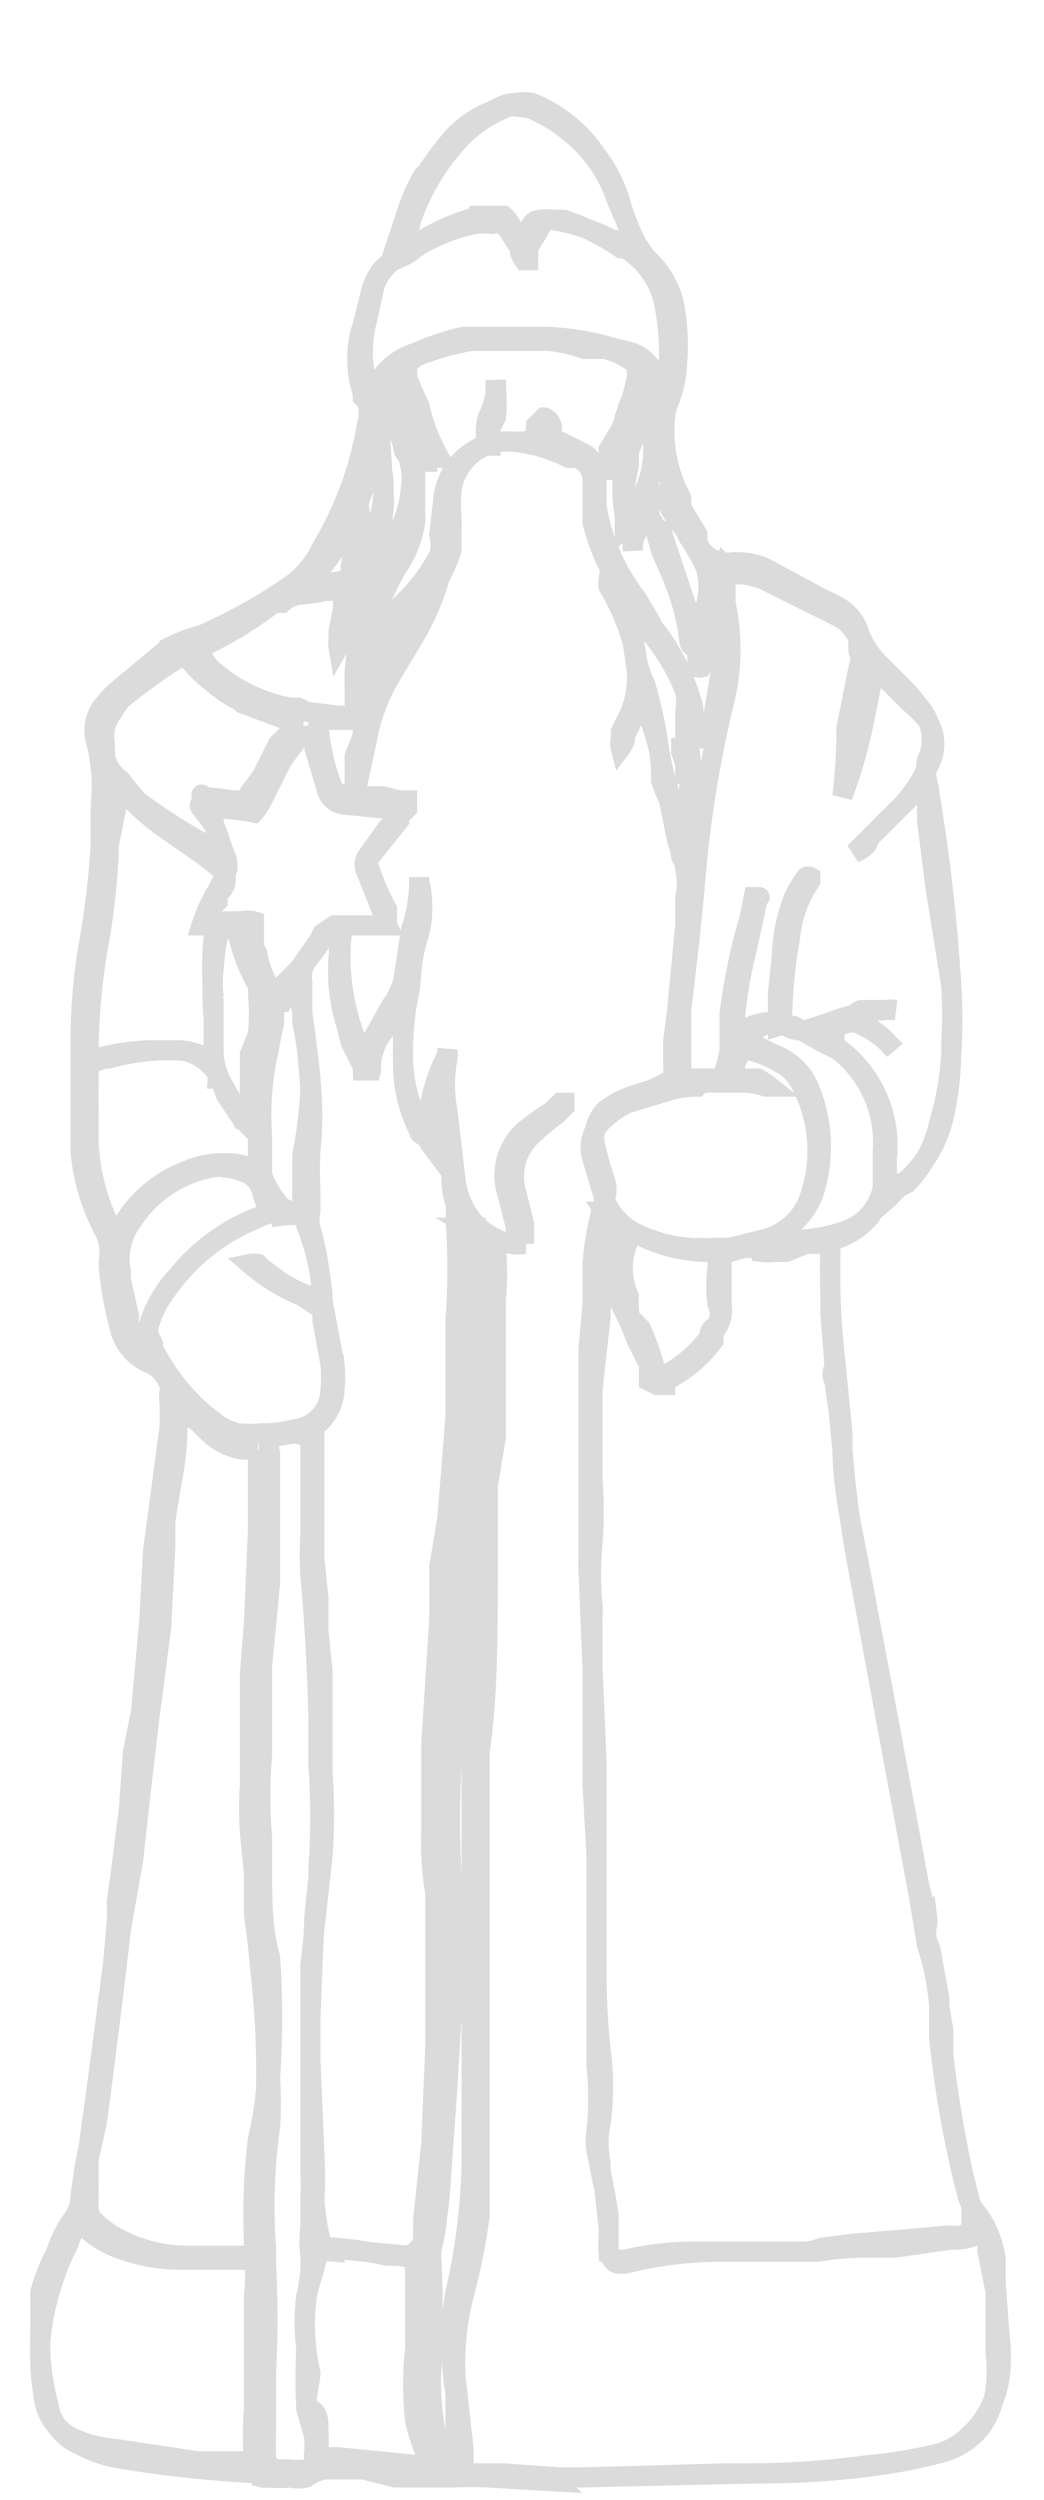 <svg data-name="Слой 1" xmlns="http://www.w3.org/2000/svg" width="34.5" height="82.6" viewBox="0 0 25.9 61.9"><path d="M13.8 61.5l-1.7-.1a7.8 7.8 0 00-.8 0H9.8h0l-.8-.2h-.9a1 1 0 00-.5.2.8.8 0 01-.4 0 2.1 2.1 0 01-.5 0 .4.4 0 01-.2 0v-.1h0a28.8 28.8 0 01-3.7-.4 3.3 3.3 0 01-.8-.3 1.3 1.3 0 01-.8-1 6.1 6.1 0 01-.2-1.8v-1a5.3 5.3 0 01.4-1 2.8 2.8 0 01.4-.8 1 1 0 00.2-.6l.1-.7.1-.5.3-2.2.3-2.3.1-1.1v-.5l.1-.7.2-1.6.1-1.4.2-1v0l.2-2.2.1-1.8.4-3a4.2 4.2 0 000-.7 2.1 2.1 0 010-.2.3.3 0 000-.2h0a1 1 0 00-.4-.5h0A1.3 1.3 0 013 33a9.6 9.6 0 01-.3-1.6 1.8 1.8 0 010-.2 1.2 1.2 0 000-.4 1.2 1.2 0 00-.1-.3 1.6 1.6 0 01-.1-.2 5 5 0 01-.5-1.8V26a14.3 14.3 0 01.2-2.6 21.8 21.8 0 00.3-2.5v-1a4.4 4.4 0 00-.1-1.5 1 1 0 01.2-1A2.3 2.3 0 013 17l1.2-1a3.8 3.8 0 01.8-.3 13 13 0 002.3-1.3 2.5 2.5 0 00.7-.9A8.6 8.6 0 009 11a5 5 0 00.1-.5v0a1 1 0 000-.6L9 9.8v-.1A2.7 2.7 0 019 8l.2-.8a1.5 1.5 0 01.3-.6.7.7 0 00.2-.2l.2-.6.2-.6a4.2 4.2 0 01.4-.9l.1-.1a8.3 8.3 0 01.6-.8 2.6 2.6 0 011-.7h0a1.4 1.4 0 00.2-.1.9.9 0 01.4-.1 1 1 0 01.4 0 3.5 3.5 0 011.6 1.3 3.5 3.5 0 01.6 1.2 5.7 5.7 0 00.4 1l.2.3a.7.7 0 00.1.1 2.2 2.2 0 01.6 1 5.3 5.3 0 01.1 1.5 3 3 0 01-.2 1 1.1 1.1 0 00-.1.4.3.3 0 010 0 3.5 3.5 0 00.4 2v.2a1 1 0 00.1.2l.3.5v.2a.8.8 0 00.8.5 1.8 1.8 0 01.8.1l.2.1 1.3.7a4.3 4.3 0 01.4.2h0a1.1 1.1 0 01.5.6 2 2 0 00.5.8l.2.2.4.4a6 6 0 01.5.6 1.2 1.2 0 01.1 1.2 1.1 1.1 0 000 .5 46 46 0 01.6 5.1 14.7 14.7 0 010 1.7 7.7 7.7 0 01-.3 1.7 3.1 3.1 0 01-.8 1.5 1.9 1.9 0 00-.2.1 3.8 3.8 0 01-.6.5.9.9 0 00-.1.2 1.9 1.9 0 01-.9.6h0-.1v0h0v.1a20.1 20.1 0 00.1 2.7l.2 2v.3c0 1 .2 1.9.4 2.9l.7 3.7.8 4.3.2.8v0a.8.8 0 010 .2.9.9 0 000 .4 1 1 0 01.1.3l.2 1.1v1a26.4 26.4 0 00.7 3.9 1.2 1.2 0 00.2.4 2.4 2.4 0 01.5 1.2v.6l.1 1.3a4.1 4.1 0 010 1 2.4 2.4 0 01-.8 1.5 1.7 1.7 0 01-.7.4 11.4 11.4 0 01-1.8.3 22 22 0 01-3.1.2H18l-3.5.1h-.8zm-1.5-30.7v0a.3.3 0 000 .1 6.7 6.7 0 010 1.3v3.4l-.2 1.2V39c0 1.5 0 3-.2 4.4v11.5a15.8 15.8 0 01-.4 2 6.8 6.8 0 00-.2 2l.2 1.8v.5a.3.3 0 010 .1v0h1l1.4.1h.5l4.4-.1h0a21 21 0 003-.2 12.2 12.2 0 001.5-.3 1.9 1.9 0 001-.6 2.1 2.1 0 00.4-1 4 4 0 000-.9v-1.5l-.2-1a1 1 0 00-.1-.5h0a1.4 1.4 0 01-.8.2l-1.4.2h-.6a7.2 7.2 0 00-1.3.1H18a9.9 9.9 0 00-2.5.3h-.1c-.1 0-.2 0-.3-.3a3 3 0 010-.4v-.5l-.1-.6-.2-1a1.5 1.5 0 010-.5 7.9 7.9 0 000-1.6v-7.5l-.2-4.8a2.3 2.3 0 010-.3.3.3 0 000-.1v-5.1l.1-1.1v-1a7.4 7.4 0 01.3-1.6.7.7 0 000-.5 7.2 7.2 0 01-.2-.7 1 1 0 01.2-1 2.2 2.2 0 01.5-.3 4.8 4.8 0 01.6-.2 4.1 4.1 0 00.6-.3h0v0a.5.5 0 010-.1 2.5 2.5 0 000-.3v-.5l.1-.8.2-2.1v-.7a1.6 1.6 0 000-.7l-.1-.8-.2-.8a8 8 0 01-.3-1.1 6.2 6.2 0 00-.4-1.3v-.3a.4.4 0 00-.1 0 .1.1 0 010-.1V17h0v.2h0a5.4 5.4 0 01-.4 1v.1a.6.6 0 01-.1.2h0a.4.4 0 010-.2v-.2l.2-.4a2.3 2.3 0 00.2-1.1l-.1-.7a5.7 5.7 0 00-.6-1.4.6.6 0 010-.2v0h0a2.7 2.7 0 01.2.3 6.1 6.1 0 01.5 1.7 2.3 2.3 0 00.2.6 10.6 10.6 0 01.4 2.1v.3a4.1 4.1 0 00.2.5l.2 1 .1.3a.4.4 0 000 .1.1.1 0 010 0l.1.2V21h0v-.5l.1-1a3.3 3.3 0 000-1h-.2a.5.5 0 010 0v.1l.1.3v.2a2.4 2.4 0 010 .3h0s0 0 0 0v-1.8a1.4 1.4 0 000-.5 5.3 5.3 0 00-.9-1.5l-.1-.2-.3-.5a5 5 0 01-1-2v-.7 0-.4a.6.6 0 00-.4-.5h0-.2a3.8 3.8 0 00-1.4-.4h0a1.4 1.4 0 00-1.5 1.2 5.5 5.5 0 000 .7 2.8 2.8 0 010 .3.3.3 0 000 .1v.4a5.7 5.7 0 01-.3.7 6.4 6.4 0 01-.6 1.4l-.6 1v0a4.8 4.8 0 00-.6 1.6l-.3 1.4h.7l.4.1h.2v.2l-.2.2v.1l-.8 1v0a6.8 6.8 0 00.5 1.2h0v.4a.1.1 0 010 0H8.5v0a5.7 5.7 0 00.4 3v.1H9a.2.2 0 000 0l.2-.2.5-.9a2 2 0 00.3-.6l.2-1.3a3.8 3.8 0 00.2-1.2.1.1 0 010 0v-.1h0v.1a2.8 2.8 0 010 1.3 4 4 0 00-.2 1 3.8 3.8 0 01-.1.7 7.8 7.8 0 00-.1 1.5 3.6 3.6 0 00.4 1.7v0a.1.1 0 00.2 0h0v0a.3.3 0 000 0 4.4 4.4 0 01.5-1.9.2.2 0 010-.1h0a1.4 1.4 0 010 .2 3.5 3.5 0 000 1.3l.2 1.7a2 2 0 00.4 1 1.7 1.7 0 001 .6h0a.1.1 0 00.1 0h0v-.4l-.2-.8A1.5 1.5 0 0113 28a7.8 7.8 0 01.7-.5l.2-.2h.1v.1h0l-.2.2a6 6 0 00-.6.5 1.4 1.4 0 00-.4 1.4l.2.8v.5h0v0a.2.2 0 010 0 .7.7 0 01-.3 0 .8.8 0 00-.3 0zm-5 4.7l-.6.1h0v0a.7.7 0 000 .4v3.2l-.2 2.1v2.2a11.8 11.8 0 000 2v.6c0 1 0 1.7.2 2.4a22.2 22.2 0 010 3 9.9 9.9 0 010 1.2 14 14 0 00-.1 3v.2a.2.2 0 010 0v.2a26.4 26.4 0 010 2.7v1.5a5 5 0 000 .5.8.8 0 000 .1c0 .2.2.3.3.3a2.5 2.5 0 00.3 0h0a1.3 1.3 0 00.4 0 .3.3 0 00.3-.4 5.3 5.3 0 000-.6c0-.2 0-.4-.2-.5s0-.6 0-.9a5.3 5.3 0 01-.1-1.8l.1-.7v-.2a.6.6 0 000-.2 2.6 2.6 0 010-.7v-.6a2.1 2.1 0 010-.2 3.1 3.1 0 000-.5v-5.2L8 46a14.7 14.7 0 000-2.1v-2.5l-.1-1v-.8l-.1-1v-2.7a1 1 0 000-.1v-.2zm4.5-5.1h0v3.4l-.2 2.8-.2 1.8v1.5l-.2 1.7v2.2a22.5 22.5 0 000 2.6V50l-.1 1.7-.2 2.8-.1.8-.1.5a1.3 1.3 0 000 .2 25.8 25.8 0 010 2.7 6.8 6.8 0 00.2 2 1.7 1.7 0 00.1.3.3.3 0 00.3.2h0v0a.4.4 0 000-.3.2.2 0 000 0v-1.6a7.4 7.4 0 010-2.5 15.4 15.4 0 00.4-3.2V39.4l.2-3.1.3-4.6a5.1 5.1 0 000-1v0l-.5-.3zM8.3 55.8a2.4 2.4 0 00-.4 0h0v0h0a.2.2 0 000 0l-.1.4-.2.7a5 5 0 000 1.3 14 14 0 000 1.5l.2.7v.4a.1.1 0 000 .1h0v0h.6l2 .2h.2v-.2a5.5 5.5 0 01-.3-.9 8 8 0 010-1.8v-1.9a1 1 0 000-.1V56v0h0a1.5 1.5 0 00-.5-.1h-.2a9 9 0 00-1.3-.2zM2 55a2 2 0 00-.3.6A6.9 6.9 0 001 58a7 7 0 00.1 1.5 1.3 1.3 0 00.9 1 1.6 1.6 0 00.3.1h0a4 4 0 00.6.1l2 .3h1.2a.4.4 0 00.2 0h0v0h0a8 8 0 010-1.3v-2.8a3.5 3.5 0 000-.9v0H4.5a4.3 4.3 0 01-1.6-.3 2.5 2.5 0 01-.9-.6h0l-.1-.2zm13-25h0a.6.6 0 000 .2v.1l-.1.5v1.8l-.2 1.8v2.3a9.8 9.8 0 010 1.5 8.6 8.6 0 000 1.6 1 1 0 010 .2 1 1 0 000 .2v4l.1 1.8v3a17.8 17.8 0 00.1 1.8 6.7 6.7 0 010 1.8 2.5 2.5 0 000 1v.2l.1.5.1.9v.6c0 .1.1.2.3.2h.1a7.4 7.4 0 011.7-.2H20a1.8 1.8 0 00.4-.1l.8-.1 1.2-.1 1.1-.1a2.6 2.6 0 00.4 0 .7.7 0 00.2-.2h0v-.5l-.2-.8a29.6 29.6 0 01-.5-3v-.6l-.1-.6a6.5 6.5 0 00-.3-1.5l-.2-1.2-.8-4.3-.7-3.8a26.8 26.8 0 01-.4-3l-.1-1-.1-.7c-.1-.2 0-.3 0-.4l-.1-1.3V31a.3.3 0 010-.1v-.1H20l-.5.2h0-.3 0a1.2 1.2 0 01-.3 0v-.1h0-.4a2.2 2.2 0 00-.6.2h0v1.2a.8.8 0 010 .3 1 1 0 01-.2.4v.2a3.2 3.2 0 01-1.2 1v.1h-.2l-.2-.1v-.1h0v-.3l-.3-.6-.2-.5-.2-.4a1.8 1.8 0 010-1.5v-.2a.4.4 0 000 0h0L15 30zM4.4 34.8v.4a2.7 2.7 0 010 .2c0 .8-.2 1.5-.3 2.3v.6l-.1 2-.3 2.3-.2 1.7-.2 1.8-.3 1.7a266.8 266.8 0 01-.6 4.8l-.2.9v.6a2.5 2.5 0 000 .2v.3a.5.5 0 00.1.4 2.8 2.8 0 00.5.4 3.7 3.7 0 001.9.5h1.6s0 0 0 0a.1.1 0 000 0v-.4a15.1 15.1 0 01.1-2.5 8.6 8.6 0 00.2-1.2 22 22 0 00-.1-2.6l-.1-1-.1-.8v-1l-.1-1a9.4 9.4 0 010-1.2v-2.7l.1-1.3.1-2.3v-2a.2.2 0 000 0h0v0h0H6a1.5 1.5 0 01-.8-.4 3.3 3.3 0 01-.3-.3l-.2-.1-.1-.1-.2-.2zM8.3 23h-.1l-.1.1-.2.3-.3.4a.7.7 0 00-.1.5v1a12 12 0 01.2 1.4 9 9 0 010 1.8 8 8 0 000 .9v.6a.9.9 0 000 .4 8.8 8.8 0 01.3 1.8l.3 1.6a2.8 2.8 0 010 .6 1.2 1.2 0 01-.6 1h0V38a9 9 0 000 1 52.6 52.6 0 01.2 3.6v1.1a18.7 18.7 0 010 2.6v.2l-.1 1-.1 2.5v1l.1 2.4a9.5 9.5 0 010 1.1 5.8 5.8 0 00.2 1.2v0h0a.1.1 0 000 0l2.1.2h.2a.4.4 0 010-.1.6.6 0 00.2-.3 2.7 2.7 0 010-.3V55l.2-1.9.1-2.4V47a.7.7 0 000-.1 6.9 6.9 0 01-.1-1.4v-2.3l.2-3.1v-1.3l.2-1.2.2-2.5v-2.4a16.1 16.1 0 000-2.5 1.5 1.5 0 000-.4 2.2 2.2 0 01-.1-.8l-.2-1.4v-.4h0a5.4 5.4 0 00-.2.7v0a1.6 1.6 0 000 .3 1 1 0 010 .3h0a4 4 0 01-.8-2.2v-1.2h0a.1.1 0 000-.1h-.1 0l-.5.7a1.6 1.6 0 00-.2.7.2.2 0 010 .1h0H9a.9.9 0 010-.1l-.3-.6-.1-.4a4.5 4.5 0 01-.2-1.7 3.5 3.5 0 000-.5v-.4zM7 30a1.7 1.7 0 00-.7.2A5 5 0 004.1 32a2.4 2.4 0 00-.4.8.5.5 0 000 .4 6 6 0 00.6 1 4.8 4.8 0 001 1 1.4 1.4 0 00.6.3 3.6 3.6 0 00.6 0h0a3.1 3.1 0 00.8-.1 1 1 0 00.9-1 3.1 3.1 0 000-.6L8 32.7v-.3a.2.2 0 000 0v-.1h0-.2l-.3-.2a4.7 4.7 0 01-1.3-.8h0a.1.1 0 010 0h0a.5.5 0 01.2 0h0l.1.1.4.3a3.3 3.3 0 00.8.4H8v0a6 6 0 00-.5-2v0h0a1.9 1.9 0 00-.5 0zm8.6.7h0a1.7 1.7 0 000 1.4 2 2 0 000 .3.9.9 0 010 .2l.3.3a6.8 6.8 0 01.4 1.2.1.1 0 000 0v0h.1a3.1 3.1 0 001.2-1h0c0-.2.1-.2.2-.3a.6.6 0 000-.5 3.5 3.5 0 010-.9.8.8 0 000-.2.2.2 0 000 0V31h-.3a3.9 3.9 0 01-1.8-.5h0zm-10-1.8a1.2 1.2 0 00-.3 0 3 3 0 00-2 1.3 1.6 1.6 0 00-.3 1.3v.2l.2.9a2.3 2.3 0 000 .4 1 1 0 00.5.5l.1.1v-.2a1.2 1.2 0 010-.1 2 2 0 00-.1-.2.5.5 0 010-.3 3.1 3.1 0 01.7-1.2A4.8 4.8 0 016.8 30h0v-.2h-.2a2.2 2.2 0 01-.1-.3.7.7 0 00-.5-.5 1.6 1.6 0 00-.5-.1zm11.7-2a2.4 2.4 0 00-.7.1l-1 .3a2 2 0 00-.6.4.9.9 0 00-.3 1l.3 1a1.6 1.6 0 00.7.8 3.7 3.7 0 001.4.4 1.3 1.3 0 00.3 0 1.5 1.5 0 00.3 0h.4l.8-.2a1.6 1.6 0 001.2-1.1 3.5 3.5 0 00-.2-2.7 1.2 1.2 0 00-.4-.5 3 3 0 00-.9-.4h0a.3.3 0 00-.3.2 1.1 1.1 0 00-.1.5v0h.6a2.2 2.2 0 01.3.2h0-.1a1.8 1.8 0 00-.6-.1h-1zm2-1.6a.9.9 0 00-.8.5h0l.3.1.4.2a1.5 1.5 0 01.9.9 3.8 3.8 0 01.1 2.5 1.9 1.9 0 01-.8 1h0l-.1.2v0h.2a1.3 1.3 0 00.2 0h.2a4.5 4.5 0 001-.2 1.4 1.4 0 001-1.1v-.9a2.9 2.9 0 00-1.1-2.5h0l-.4-.2-.7-.4a.7.7 0 00-.4 0zM3.9 26a6 6 0 00-1.2.2.8.8 0 00-.5.2h0v.5a4.6 4.6 0 000 .5v.9a5.2 5.2 0 00.5 2 1.6 1.6 0 000 .1l.1.1v.1h0v-.1l.2-.1A3.1 3.1 0 014.6 29a2.3 2.3 0 011-.2 1.8 1.8 0 01.6.1h.2v-.7a.4.4 0 000-.1l-.4-.4-.4-.6-.1-.3-.1-.1s0 0 0 0a.8.8 0 000-.1 1.3 1.3 0 00-.9-.6h-.4zm3.4-1.5a.6.6 0 00-.1 0 1.4 1.4 0 00-.2.3s0 0 0 0h-.2 0v.5l-.2 1a7.2 7.2 0 00-.1 1.8v.9a.8.8 0 000 .1 2.7 2.7 0 00.4.7.6.6 0 00.4.2h.2v0h0v-1.4a11.3 11.3 0 00.2-1.6 19.4 19.4 0 00-.3-2.5.6.6 0 000 0h0v-.2zm13.4 1a1 1 0 00-.5.1h0l.1.1h.1a3 3 0 011.6 3v.8a.1.1 0 000 0s0 0 0 0v.2h0a1.2 1.2 0 00.3-.4h.1a3 3 0 001-1.6 7.8 7.8 0 00.2-1.9 10.4 10.4 0 000-1.4l-.4-2.5-.2-1.6v-.7h0a.1.1 0 00-.2-.2h0l-.1.2-.3.3-.2.2-.2.2a1 1 0 00-.1.1l-.3.3-.1.2a.9.9 0 01-.3.2h0s0 0 0 0l.2-.2 1-1a3.6 3.6 0 00.6-.9 1.1 1.1 0 000-1.2 3.5 3.5 0 00-.4-.4l-.7-.7v-.1a.2.2 0 00-.2 0h0v.1l-.1.3-.2 1a12.3 12.3 0 01-.5 1.7v0s0 0 0 0h0A14.4 14.4 0 0021 18v0l.3-1.5a.5.5 0 000-.4 2 2 0 010-.3 1.1 1.1 0 00-.6-.6h0a3.6 3.6 0 00-.4-.2l-1.4-.7-.4-.1a1.2 1.2 0 00-.3 0L18 14h0v0h0a.2.2 0 000 .1v.8a5.5 5.5 0 010 2.3 29.4 29.4 0 00-.7 4l-.1 1.1-.1 1-.2 1.7v1.7h.8a.7.7 0 00.2 0h0v0a3.1 3.1 0 00.2-.7v-.9a15 15 0 01.5-2.4l.1-.5h.1c.1 0 0 0 0 0h0v0l-.1.5-.2.9a11 11 0 00-.3 2v0a.1.1 0 000 .1h0a1.3 1.3 0 011-.4h.1v-.7l.1-1a4.1 4.1 0 01.3-1.4 2.7 2.7 0 01.3-.5h0a.1.1 0 01.1 0h0v.1a3 3 0 00-.5 1.4 12.6 12.6 0 00-.2 2.1v0h0a.6.6 0 00.4.2.5.5 0 00.2 0l.3-.1.3-.1A4.3 4.3 0 0122 25h0a.4.4 0 01.2 0h0v0h-.8 0a.2.2 0 00-.2.2v0l.1.1.2.1a2 2 0 01.6.5.8.8 0 01.1.1h0s0 0 0 0 0 0 0 0a.3.3 0 010 0 2.4 2.4 0 00-1-.7 1 1 0 00-.4.1zM5.6 22.9h-.2v0a.5.5 0 010 0 1.6 1.6 0 010 .3 7.5 7.5 0 00-.1 2v.9a1.8 1.8 0 00.2.7 4.3 4.3 0 00.3.5l.2.4h.2v-.2a2.8 2.8 0 010-.3v-1.1l.2-.5h0a5.1 5.1 0 000-1 .8.8 0 000-.2 4.4 4.4 0 01-.5-1.3.6.6 0 000-.1h0v0h0-.3zm-.4 3.3h.1v-1.5a7.5 7.5 0 010-1.5.1.1 0 010 0 .5.5 0 000-.3h0a.5.5 0 000 0H5a4 4 0 01.3-.7 4.4 4.4 0 00.3-.6h0l-.5-.4-1-.7a5.1 5.1 0 01-1-.9h-.2 0v.3l-.2 1a1.4 1.4 0 000 .1h0a17.6 17.6 0 01-.3 2.6 16 16 0 00-.2 2.3 1 1 0 000 .2.4.4 0 000 0v.1h.2A5.3 5.3 0 014 26h.3a1.6 1.6 0 011 .3.1.1 0 000 0zm1-3.1l.2.6a2.4 2.4 0 00.4.9h0a.3.3 0 00.2-.2.2.2 0 010 0l.4-.4.5-.7.1-.2.3-.2h1.3l-.1-.2v-.1l-.4-1a.4.4 0 010-.4l.5-.7.2-.2v-.1a1 1 0 01.1-.1V20h-.4l-1-.1a.5.5 0 01-.4-.4l-.3-1v-.3 0h-.1a.4.4 0 00-.4.2l-.3.4-.4.8-.1.2a1.4 1.4 0 01-.2.3 5.4 5.4 0 00-1-.1h0v.4l.3.8a.5.5 0 010 .4v.1c0 .1 0 .3-.2.4s0 .1 0 .2l-.2.2a.5.5 0 000 .2.6.6 0 000 0v.1H6a.5.5 0 01.3 0v.3zm-1.5-7h0A14.5 14.5 0 003 17.3a2.2 2.2 0 00-.2.3 1 1 0 00-.2.8v.1a.7.7 0 010 .2 1 1 0 00.4.6h0l.4.5A14.6 14.6 0 005.3 21h0a.3.3 0 000 0 .1.1 0 00.2 0h0v0a2.3 2.3 0 00-.2-.6h0L5 20c-.1-.1 0-.1 0-.2v-.1c0-.1 0 0 0 0h0l.8.1h.3l.1-.2.3-.4.4-.8.5-.5h.1l-.4-.1-.8-.3a3.6 3.6 0 01-1-.6 3.5 3.5 0 01-.7-.7h0zm3.2 1.8a5.4 5.4 0 00.4 1.7v0l.5.1v-1l.2-.5a1 1 0 000-.2h0v-.2h0-.5 0-.6zm5.6-7.6h0a.3.3 0 01.1.5h0v.1h0a.6.6 0 01.3 0h0l.6.3a.4.4 0 01.2.4l.1.3v.6a5.1 5.1 0 001 2.3l.3.5.1.2a5.4 5.4 0 011 2v.3l.1.3h0a.1.1 0 00.2.1h0l.2-.5.2-1.2a4.9 4.9 0 000-1.2 2.6 2.6 0 000-.3 1.3 1.3 0 000-.1v0-.2.2a1 1 0 00-.1.3 4.5 4.5 0 01-.3 1.1l-.1.2h0a.2.2 0 01-.1 0h0v0-.5a5.1 5.1 0 00-.3-1.1l-.5-1.5-.1-.3a.7.7 0 00-.4-.1h0v-.1h0a1 1 0 00-.3.5h0v.2h0a1 1 0 010-.2h0a4.8 4.8 0 01-.2-.6 3.8 3.8 0 01.1-1.3v-.4l-.2.2-.1.1h0l-.2.2h0v0a1.2 1.2 0 010-.2v0-.3l.3-.5a7 7 0 00.4-1.3v0a.4.4 0 000-.3v0h0a2 2 0 00-.8-.4h-.5a4 4 0 00-.9-.2h-1.9a6.6 6.6 0 00-1.4.4l-.2.2h0v.3a6.4 6.4 0 00.3.7h0a4.7 4.7 0 00.5 1.3h0-.6v.1a.3.3 0 000 .1v.7a1 1 0 010 .1v.2a1.5 1.5 0 000 .2 1 1 0 010 .2 2.8 2.8 0 01-.5 1.2l-.5 1a3.4 3.4 0 00-.3 1v0a.9.9 0 000 .3v.1h0a.7.7 0 00.1-.3h0a2.6 2.6 0 01.6-1l.3-.3a4.4 4.4 0 00.9-1.2 1 1 0 000-.5l.1-.9a1.6 1.6 0 011-1.3h.1v0a1.3 1.3 0 010-.7 2.3 2.3 0 00.2-.6 1.5 1.5 0 010-.3h0a.6.6 0 010 .2 2.8 2.8 0 010 .7l-.2.4a.2.2 0 00.2.2h.7a.4.4 0 00.3-.2v0h0a1.1 1.1 0 010-.2h0zm-5 4.3h-.4a5.5 5.5 0 01-.7.1.8.8 0 00-.4.2h-.2a9.2 9.2 0 01-1.6 1H5v.1h0v.1a.2.2 0 000 .1 1.8 1.8 0 00.2.3 4 4 0 002 1h.2l.2.1.8.1h.1a.5.5 0 00.3 0h0V17a4.3 4.3 0 01.5-2.2l.2-.3.3-.4h0a1.6 1.6 0 00.2-.5h-.2v.1l-.3.3-.1.2a9.1 9.1 0 00-1 1.6 1 1 0 010 .1.1.1 0 010 .1.2.2 0 010 0 .6.6 0 010-.2.1.1 0 000 0v-.2l.1-.5v0a1.4 1.4 0 000-.4v0zm2.2-.2h-.1l-.3.3-.4.5a2.8 2.8 0 00-.6.9 10.7 10.7 0 00-.3 1.3v.2s0 0 0 0v0h0l.2-.2v0a5.4 5.4 0 01.4-1l.5-.8a8 8 0 00.6-1v-.2 0h0zm5.7-2.4a.7.7 0 00-.2.3h0a.5.5 0 000 .6l.2.7.3.7a6 6 0 01.4 1.5.2.2 0 00.1.2h.1a.5.5 0 000-.1l.2-.9a1.7 1.7 0 000-1 5.2 5.2 0 00-.4-.7 1.4 1.4 0 01-.1-.2 3.6 3.6 0 01-.6-1V12zm-7-2.3a.7.7 0 000 .5v0l.1 1.8a3 3 0 01-.2 1.5.4.4 0 01-.2.2.4.4 0 01-.1 0h-.1l-.2 1h.1l.4-.4.6-1a3 3 0 00.4-1.3 1.2 1.2 0 000-.4l-.1-.5v-.2l-.5-1.1h0v-.1zM8.6 13a3.8 3.8 0 01-1 1.4h.3a1.1 1.1 0 00.3 0 1.2 1.2 0 00.4-.1.3.3 0 00.1-.3 5.1 5.1 0 00.1-1h-.1 0zm9 1.2h.2v0c0-.1 0-.2-.2-.3h0zm-8.4-2.6l-.3.8a.4.4 0 000 .1l.1.6.1.3.1-.1a2.4 2.4 0 00.3-1 2.3 2.3 0 00-.1-1l-.1-.1zm6.9-2l-.2.6v.2l-.4 1a3.5 3.5 0 000 1.3.5.5 0 000 .1v.2h0v0l.1-.1v-.2a3.8 3.8 0 00.3-.4 2.5 2.5 0 00.3-1.4 1.9 1.9 0 010-.4 2.3 2.3 0 000-.6v-.2l-.1-.2h0zM9.9 9a.3.3 0 00-.2.4v.2A7.6 7.6 0 0010 11h0c0 .3.3.3.5.4h.1V11l-.3-.5-.2-.5v-.1l-.1-.3a1.7 1.7 0 00-.1-.4h0zm6 0a2.8 2.8 0 00-.1.2 2 2 0 010 .4l-.2.4-.1.3v.2a2 2 0 00-.2.5v.1h0l.1-.2a.5.5 0 00.3-.3v-.4l.3-.6a2.3 2.3 0 000-.4.5.5 0 000-.1.2.2 0 000-.1.2.2 0 00-.1-.1h0zm-3.7-3.7h-.3 0a5.5 5.5 0 00-2 1 1.5 1.5 0 00-.6.7l-.2.9a3.2 3.2 0 00-.1.8 2 2 0 00.2.9h0a.4.4 0 010 0 .4.4 0 00.2-.2 1.6 1.6 0 01.9-.7 6.3 6.3 0 011.2-.4h2a6.7 6.7 0 011.8.3 3.4 3.4 0 01.4.1h0a1 1 0 01.6.7v.1a.4.4 0 010 0l.1.2v-.1a1.8 1.8 0 00.2-.8 6.3 6.3 0 00-.1-1.2 2.1 2.1 0 00-1-1.5h0-.1a5.5 5.5 0 00-1.4-.7 1.9 1.9 0 00-.3 0 .8.8 0 00-.3 0h0v.2l-.3.5v.3H13a.8.8 0 01-.1-.2.9.9 0 000-.1 2.6 2.6 0 00-.1-.3h0a1.2 1.2 0 00-.3-.5h0-.2zm.7.8h0l.2-.4h0c.1-.3.2-.3.4-.3h.2a4.8 4.8 0 011.5.5h.3l.2.1v0h0l-.1-.4-.3-.7a3.6 3.6 0 00-1.2-1.7 3.5 3.5 0 00-.8-.5 1 1 0 00-.4-.1.6.6 0 00-.3 0 3.2 3.2 0 00-1.2.8 5.7 5.7 0 00-1.2 2l-.1.4-.1.3a.3.3 0 000 0v.2h0a1.1 1.1 0 00.3-.2h0a4.3 4.3 0 011.5-.6 1.6 1.6 0 01.4 0 .7.7 0 01.3 0z" fill="none" stroke="#dbdbdb" stroke-width=".5"/></svg>